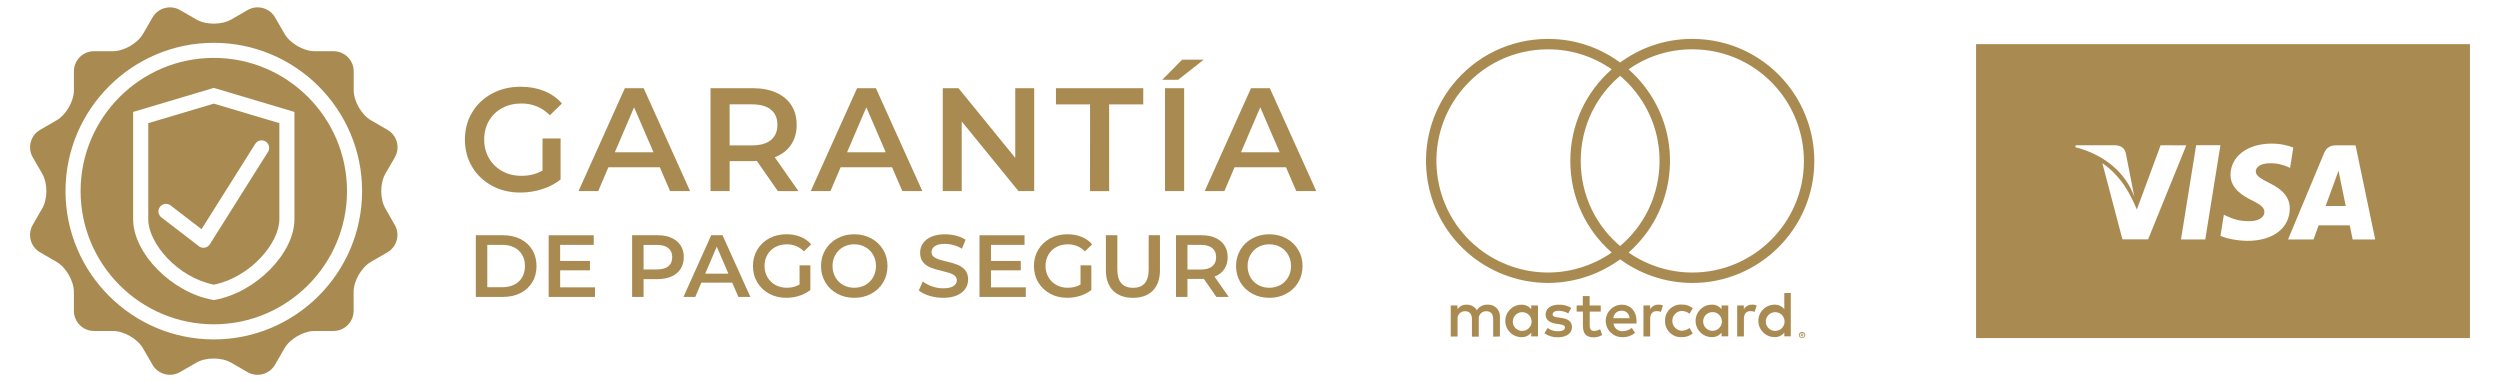 <svg xmlns="http://www.w3.org/2000/svg" xmlns:xlink="http://www.w3.org/1999/xlink" id="Capa_1" x="0px" y="0px" width="340.158px" height="52px" viewBox="55.276 0 340.158 52" xml:space="preserve"><title>mc_vrt_rgb_pos</title><g>	<path fill="#A98B52" d="M259.362,45.781v-2.646c0.061-0.865-0.594-1.617-1.459-1.678c-0.066-0.006-0.135-0.006-0.201,0  c-0.594-0.039-1.161,0.246-1.482,0.75c-0.292-0.486-0.825-0.773-1.396-0.75c-0.494-0.025-0.964,0.213-1.235,0.627v-0.521h-0.918  v4.223h0.927v-2.32c-0.072-0.541,0.307-1.041,0.849-1.111c0.063-0.012,0.124-0.014,0.188-0.01c0.608,0,0.919,0.396,0.919,1.111  v2.352h0.929v-2.342c-0.07-0.545,0.313-1.043,0.854-1.111c0.061-0.012,0.117-0.014,0.177-0.01c0.627,0,0.93,0.396,0.93,1.111v2.352  L259.362,45.781z M273.077,41.563h-1.51v-1.279h-0.931v1.279h-0.838V42.4h0.855v1.939c0,0.979,0.379,1.563,1.466,1.563  c0.405,0.003,0.805-0.108,1.146-0.325L273,44.792c-0.247,0.146-0.523,0.229-0.813,0.238c-0.44,0-0.608-0.281-0.608-0.707V42.4  h1.501L273.077,41.563z M280.909,41.455c-0.457-0.014-0.884,0.225-1.112,0.617v-0.512h-0.909v4.221h0.918v-2.365  c0-0.697,0.303-1.086,0.885-1.086c0.194-0.004,0.394,0.031,0.572,0.104l0.282-0.883c-0.209-0.074-0.432-0.113-0.651-0.113  L280.909,41.455z M269.07,41.896c-0.521-0.313-1.118-0.463-1.725-0.439c-1.065,0-1.768,0.512-1.768,1.352  c0,0.688,0.514,1.111,1.457,1.244l0.438,0.063c0.507,0.069,0.742,0.202,0.742,0.44c0,0.325-0.336,0.512-0.963,0.512  c-0.504,0.017-0.998-0.144-1.401-0.44l-0.44,0.717c0.535,0.373,1.177,0.564,1.827,0.548c1.22,0,1.926-0.572,1.926-1.377  c0-0.806-0.557-1.132-1.477-1.265l-0.439-0.063c-0.396-0.053-0.716-0.133-0.716-0.414s0.301-0.492,0.805-0.492  c0.465,0.004,0.92,0.129,1.323,0.359L269.07,41.896z M293.661,41.455c-0.455-0.014-0.883,0.225-1.112,0.617v-0.512h-0.908v4.221  h0.917v-2.365c0-0.697,0.304-1.086,0.886-1.086c0.194-0.004,0.393,0.031,0.571,0.104l0.283-0.883  c-0.21-0.074-0.433-0.113-0.651-0.113L293.661,41.455z M281.83,43.662c-0.044,1.178,0.875,2.166,2.052,2.209  c0.066,0.004,0.134,0.002,0.199-0.002c0.552,0.027,1.092-0.15,1.518-0.504l-0.438-0.74c-0.316,0.24-0.704,0.375-1.104,0.379  c-0.744-0.061-1.302-0.713-1.238-1.459c0.054-0.662,0.578-1.188,1.238-1.24c0.399,0.004,0.787,0.137,1.104,0.379l0.438-0.742  c-0.426-0.352-0.966-0.527-1.518-0.502c-1.177-0.064-2.184,0.832-2.249,2.01c-0.005,0.064-0.006,0.133-0.002,0.197V43.662  L281.83,43.662z M290.43,43.662v-2.102h-0.918v0.512c-0.313-0.406-0.811-0.637-1.322-0.617c-1.222,0-2.208,0.988-2.208,2.207  s0.986,2.207,2.208,2.207c0.516,0.021,1.009-0.211,1.322-0.617v0.514h0.918V43.662z M287.013,43.662  c0.041-0.703,0.646-1.24,1.352-1.197c0.702,0.041,1.239,0.645,1.197,1.35c-0.039,0.672-0.596,1.195-1.269,1.199  c-0.7,0.01-1.271-0.551-1.282-1.25C287.01,43.729,287.011,43.695,287.013,43.662z M275.932,41.455  c-1.219,0.018-2.191,1.02-2.176,2.238c0.019,1.218,1.021,2.189,2.236,2.176l0,0c0.636,0.033,1.261-0.172,1.754-0.574l-0.441-0.68  c-0.349,0.279-0.777,0.436-1.229,0.441c-0.632,0.055-1.19-0.404-1.264-1.033h3.136c0-0.115,0-0.229,0-0.354  c0-1.324-0.82-2.207-2.005-2.207L275.932,41.455z M275.932,42.277c0.577-0.014,1.059,0.445,1.068,1.021l0,0h-2.208  c0.033-0.588,0.53-1.043,1.122-1.021H275.932z M298.937,43.672v-3.807h-0.885v2.207c-0.314-0.406-0.811-0.637-1.323-0.617  c-1.221,0-2.207,0.988-2.207,2.207s0.986,2.207,2.207,2.207c0.517,0.021,1.009-0.211,1.323-0.617v0.514h0.885V43.672z   M300.469,45.168c0.059,0,0.114,0.01,0.167,0.029c0.054,0.021,0.1,0.053,0.139,0.088c0.039,0.039,0.068,0.084,0.093,0.135  c0.047,0.104,0.047,0.223,0,0.324c-0.021,0.051-0.054,0.096-0.093,0.135c-0.039,0.037-0.085,0.066-0.139,0.088  c-0.053,0.022-0.108,0.035-0.167,0.035c-0.172,0-0.324-0.102-0.396-0.258c-0.046-0.104-0.046-0.221,0-0.324  c0.021-0.051,0.055-0.096,0.095-0.135c0.038-0.035,0.085-0.066,0.137-0.088c0.059-0.021,0.119-0.031,0.183-0.029H300.469z   M300.469,45.914c0.043,0,0.087-0.01,0.128-0.025c0.037-0.02,0.071-0.041,0.104-0.07c0.114-0.125,0.114-0.314,0-0.439  c-0.028-0.027-0.063-0.055-0.104-0.066c-0.041-0.021-0.085-0.027-0.128-0.027c-0.045,0-0.088,0.01-0.129,0.027  c-0.039,0.016-0.075,0.039-0.104,0.066c-0.113,0.125-0.113,0.314,0,0.439c0.029,0.029,0.065,0.057,0.104,0.07  c0.045,0.021,0.093,0.027,0.144,0.025H300.469z M300.495,45.389c0.041-0.002,0.081,0.012,0.113,0.035  c0.025,0.021,0.042,0.059,0.039,0.094c0.002,0.029-0.012,0.061-0.029,0.08c-0.024,0.021-0.062,0.035-0.094,0.039l0.128,0.146  h-0.104l-0.119-0.146h-0.037v0.146h-0.086v-0.389L300.495,45.389z M300.398,45.463v0.105h0.1c0.017,0.006,0.033,0.006,0.052,0  c0.007-0.012,0.007-0.025,0-0.039c0.007-0.014,0.007-0.027,0-0.039c-0.019-0.006-0.035-0.006-0.052,0L300.398,45.463z   M295.541,43.672c0.042-0.703,0.646-1.24,1.349-1.197c0.704,0.041,1.241,0.646,1.199,1.35c-0.04,0.674-0.595,1.195-1.27,1.199  c-0.698,0.01-1.272-0.551-1.282-1.252C295.537,43.738,295.539,43.705,295.541,43.672z M264.539,43.672v-2.109h-0.92v0.514  c-0.315-0.406-0.81-0.639-1.323-0.617c-1.22,0-2.207,0.986-2.207,2.207c0,1.219,0.987,2.207,2.207,2.207  c0.518,0.021,1.008-0.211,1.323-0.617v0.516h0.92V43.672z M261.122,43.672c0.041-0.703,0.646-1.24,1.349-1.197  c0.703,0.041,1.239,0.646,1.198,1.35c-0.039,0.674-0.596,1.195-1.268,1.199c-0.7,0.016-1.277-0.543-1.292-1.24  c-0.001-0.035,0-0.072,0.003-0.107L261.122,43.672L261.122,43.672z"></path>	<path fill="#A98B52" d="M265.897,38.497c-3.703,0-7.348-1.261-10.26-3.547c-7.195-5.657-8.449-16.115-2.794-23.312  c3.167-4.032,7.93-6.344,13.063-6.344c3.75,0,7.293,1.228,10.248,3.549l0.709,0.558l-0.709,0.558  c-3.69,2.897-5.806,7.249-5.799,11.939c-0.002,4.69,2.109,9.042,5.8,11.937l0.71,0.558l-0.709,0.56  C273.242,37.236,269.599,38.497,265.897,38.497z M265.906,6.711c-4.696,0-9.051,2.114-11.948,5.802  c-5.174,6.584-4.027,16.149,2.556,21.322c2.663,2.093,5.995,3.244,9.384,3.244c3.092,0,6.139-0.96,8.672-2.72  c-3.596-3.151-5.635-7.645-5.632-12.46c-0.007-4.819,2.035-9.313,5.632-12.467C272.016,7.649,269.039,6.711,265.906,6.711z"></path>	<path fill="#A98B52" d="M285.537,38.5c-3.703,0-7.347-1.261-10.26-3.55l-0.709-0.558l0.709-0.56  c3.188-2.506,5.211-6.104,5.692-10.13c0.483-4.028-0.631-8.002-3.138-11.19c-0.744-0.946-1.604-1.807-2.557-2.557L274.569,9.4  l0.708-0.557c2.954-2.323,6.499-3.551,10.249-3.551c5.134,0,9.895,2.312,13.063,6.342c2.253,2.868,3.509,6.445,3.547,10.091  l0.001,0.002l0.002,0.171C302.139,31.053,294.692,38.5,285.537,38.5z M276.864,34.359c2.535,1.762,5.582,2.723,8.674,2.723  c8.331,0,15.116-6.744,15.184-15.059l-0.002-0.128c0-3.388-1.15-6.721-3.245-9.385c-2.896-3.686-7.252-5.8-11.945-5.8  c-3.135,0-6.113,0.938-8.666,2.723c0.763,0.671,1.462,1.41,2.087,2.206c2.741,3.485,3.959,7.83,3.431,12.233  C281.887,27.969,279.94,31.659,276.864,34.359z"></path>	<g>		<path fill="#A98B52" d="M75.448,29.836c0,3.254,3.962,7.9,8.919,8.898c4.958-0.998,8.92-5.646,8.92-8.898V16.757l-8.92-2.657   l-8.919,2.657V29.836z M77.048,28.137c0.348-0.447,0.99-0.531,1.438-0.188l4.207,3.236l7.311-11.61   c0.302-0.479,0.938-0.622,1.415-0.32c0.479,0.302,0.623,0.935,0.32,1.415l-7.91,12.563c-0.154,0.244-0.403,0.412-0.688,0.463   c-0.059,0.011-0.118,0.017-0.18,0.017c-0.225,0-0.445-0.071-0.625-0.213l-5.101-3.924C76.787,29.229,76.703,28.586,77.048,28.137z   "></path>		<path fill="#A98B52" d="M84.367,7.876c-9.993,0-18.125,8.131-18.125,18.125c0,9.995,8.132,18.125,18.125,18.125   c9.995,0,18.125-8.131,18.125-18.125S94.362,7.876,84.367,7.876z M95.338,29.836c0,4.619-5.243,9.941-10.788,10.955l-0.184,0.031   l-0.188-0.031c-5.544-1.014-10.785-6.336-10.785-10.955V15.229l10.972-3.271l10.973,3.271V29.836z"></path>		<path fill="#A98B52" d="M107.715,28.371c-0.752-1.303-0.753-3.437,0-4.739l1.287-2.229c0.752-1.303,0.302-2.983-1.001-3.735   l-2.229-1.287c-1.305-0.752-2.369-2.6-2.369-4.104V9.702c0-1.505-1.23-2.735-2.735-2.735h-2.574c-1.505,0-3.353-1.065-4.104-2.37   l-1.287-2.229c-0.752-1.303-2.435-1.753-3.736-1.001l-2.229,1.286c-1.304,0.753-3.438,0.753-4.738,0l-2.229-1.286   c-1.305-0.752-2.984-0.302-3.736,1.001l-1.288,2.227c-0.752,1.303-2.6,2.37-4.104,2.37h-2.576c-1.506,0-2.735,1.229-2.735,2.735   v2.574c0,1.504-1.066,3.352-2.369,4.104l-2.229,1.287c-1.305,0.752-1.754,2.434-1.001,3.736l1.287,2.229   c0.752,1.303,0.752,3.437,0,4.738L59.73,30.6c-0.752,1.303-0.304,2.984,1.001,3.736l2.229,1.287   c1.303,0.752,2.369,2.6,2.369,4.104v2.572c0,1.506,1.229,2.734,2.735,2.734h2.57c1.505,0,3.354,1.066,4.104,2.369l1.287,2.229   c0.752,1.305,2.435,1.754,3.734,1.002l2.229-1.287c1.304-0.752,3.437-0.752,4.739,0l2.229,1.287   c1.303,0.752,2.984,0.303,3.736-1.002l1.287-2.229c0.752-1.303,2.6-2.369,4.104-2.369h2.572c1.506,0,2.736-1.229,2.736-2.734   v-2.572c0-1.506,1.063-3.352,2.367-4.104l2.229-1.287c1.303-0.752,1.754-2.436,1.001-3.734L107.715,28.371z M84.367,46.182   c-11.126,0-20.177-9.053-20.177-20.179c0-11.125,9.051-20.178,20.177-20.178s20.178,9.052,20.178,20.177   C104.544,37.129,95.493,46.182,84.367,46.182z"></path>	</g>	<g>		<path fill="#A98B52" d="M129.093,18.841h2.46v5.58c-0.72,0.574-1.561,1.015-2.521,1.319c-0.96,0.307-1.946,0.46-2.96,0.46   c-1.428,0-2.713-0.31-3.859-0.931c-1.146-0.619-2.047-1.477-2.7-2.569c-0.65-1.093-0.979-2.326-0.979-3.699s0.327-2.606,0.979-3.7   c0.653-1.093,1.56-1.949,2.71-2.57c1.153-0.619,2.45-0.93,3.893-0.93c1.173,0,2.239,0.194,3.199,0.58   c0.961,0.387,1.769,0.954,2.421,1.7l-1.643,1.601c-1.064-1.067-2.354-1.601-3.857-1.601c-0.986,0-1.862,0.207-2.631,0.619   c-0.769,0.413-1.366,0.993-1.802,1.739c-0.434,0.748-0.647,1.602-0.647,2.562c0,0.935,0.218,1.772,0.647,2.521   c0.436,0.746,1.033,1.332,1.802,1.76c0.769,0.428,1.637,0.641,2.608,0.641c1.093,0,2.053-0.24,2.88-0.721V18.841z"></path>		<path fill="#A98B52" d="M145.052,22.762h-7l-1.38,3.239h-2.681l6.301-14h2.562l6.318,14h-2.721L145.052,22.762z M144.194,20.721   l-2.643-6.119l-2.62,6.119H144.194z"></path>		<path fill="#A98B52" d="M161.113,26.001l-2.859-4.101c-0.12,0.015-0.301,0.021-0.54,0.021h-3.16v4.08h-2.601v-14h5.761   c1.213,0,2.271,0.199,3.17,0.601c0.899,0.399,1.59,0.973,2.069,1.72c0.479,0.747,0.721,1.635,0.721,2.659   c0,1.054-0.257,1.961-0.771,2.721c-0.517,0.761-1.25,1.326-2.21,1.699l3.221,4.602L161.113,26.001L161.113,26.001z    M160.172,14.921c-0.587-0.479-1.445-0.721-2.58-0.721h-3.04v5.58h3.04c1.135,0,1.993-0.242,2.58-0.729   c0.586-0.486,0.88-1.176,0.88-2.07C161.052,16.088,160.759,15.401,160.172,14.921z"></path>		<path fill="#A98B52" d="M176.653,22.762h-7l-1.381,3.239h-2.682l6.302-14h2.561l6.32,14h-2.723L176.653,22.762z M175.793,20.721   l-2.641-6.119l-2.62,6.119H175.793z"></path>		<path fill="#A98B52" d="M195.993,12.001v14h-2.141l-7.722-9.479v9.479h-2.58v-14h2.143l7.721,9.479v-9.479H195.993z"></path>		<path fill="#A98B52" d="M203.592,14.202h-4.641v-2.199h11.881v2.199h-4.641v11.801h-2.603L203.592,14.202L203.592,14.202z"></path>		<path fill="#A98B52" d="M216.113,8.123h2.938l-3.479,2.739h-2.159L216.113,8.123z M213.792,12.001h2.602v14h-2.602V12.001z"></path>		<path fill="#A98B52" d="M230.252,22.762h-7l-1.38,3.239h-2.681l6.3-14h2.561l6.32,14h-2.721L230.252,22.762z M229.393,20.721   l-2.642-6.119l-2.621,6.119H229.393z"></path>		<path fill="#A98B52" d="M120.019,32.002h3.673c0.896,0,1.689,0.174,2.389,0.521c0.696,0.348,1.235,0.84,1.619,1.479   c0.385,0.635,0.576,1.367,0.576,2.199s-0.191,1.566-0.576,2.203c-0.384,0.637-0.924,1.127-1.619,1.477   c-0.696,0.35-1.492,0.521-2.389,0.521h-3.673V32.002z M123.62,39.082c0.616,0,1.158-0.119,1.627-0.354   c0.468-0.234,0.827-0.572,1.079-1.012c0.252-0.436,0.379-0.938,0.379-1.518c0-0.576-0.127-1.082-0.379-1.52   s-0.611-0.771-1.079-1.01c-0.469-0.236-1.011-0.354-1.627-0.354h-2.04v5.762h2.04V39.082z"></path>		<path fill="#A98B52" d="M136.232,39.094v1.309h-6.303v-8.396h6.134v1.311h-4.571V35.5h4.057v1.283h-4.057V39.1L136.232,39.094   L136.232,39.094z"></path>		<path fill="#A98B52" d="M146.639,32.361c0.54,0.24,0.954,0.584,1.242,1.033c0.288,0.445,0.435,0.979,0.435,1.596   c0,0.607-0.146,1.139-0.435,1.592c-0.288,0.449-0.702,0.797-1.242,1.035c-0.538,0.24-1.174,0.361-1.899,0.361h-1.896v2.424h-1.561   v-8.398h3.456C145.466,32.002,146.1,32.121,146.639,32.361z M146.214,36.227c0.354-0.287,0.527-0.699,0.527-1.234   s-0.176-0.947-0.527-1.234c-0.353-0.289-0.868-0.434-1.548-0.434h-1.824v3.336h1.824   C145.345,36.658,145.863,36.516,146.214,36.227z"></path>		<path fill="#A98B52" d="M154.903,38.457h-4.2l-0.828,1.943h-1.606l3.778-8.398h1.536l3.792,8.398h-1.633L154.903,38.457z    M154.385,37.234l-1.584-3.672l-1.57,3.672H154.385z"></path>		<path fill="#A98B52" d="M164.057,36.105h1.479v3.35c-0.433,0.344-0.938,0.607-1.513,0.793c-0.575,0.184-1.168,0.273-1.774,0.273   c-0.854,0-1.629-0.188-2.316-0.561c-0.688-0.371-1.229-0.885-1.618-1.541c-0.393-0.654-0.59-1.396-0.59-2.223   c0-0.824,0.196-1.563,0.59-2.221c0.394-0.654,0.936-1.17,1.626-1.543c0.69-0.371,1.471-0.559,2.334-0.559   c0.704,0,1.345,0.117,1.921,0.35c0.575,0.23,1.061,0.57,1.451,1.021l-0.983,0.959c-0.641-0.643-1.411-0.959-2.315-0.959   c-0.592,0-1.116,0.123-1.576,0.371c-0.461,0.248-0.819,0.596-1.08,1.045c-0.262,0.445-0.392,0.959-0.392,1.535   c0,0.561,0.13,1.063,0.392,1.512c0.261,0.449,0.619,0.805,1.08,1.061c0.46,0.256,0.98,0.383,1.564,0.383   c0.655,0,1.229-0.146,1.729-0.436v-2.611H164.057z"></path>		<path fill="#A98B52" d="M169.195,39.963c-0.688-0.371-1.229-0.889-1.62-1.547c-0.395-0.66-0.588-1.396-0.588-2.215   c0-0.816,0.193-1.555,0.588-2.215c0.393-0.66,0.933-1.176,1.62-1.547c0.688-0.373,1.46-0.563,2.313-0.563   c0.855,0,1.628,0.188,2.315,0.563c0.688,0.371,1.229,0.887,1.62,1.541c0.393,0.652,0.588,1.396,0.588,2.221   c0,0.824-0.195,1.564-0.588,2.221c-0.395,0.658-0.935,1.17-1.62,1.541c-0.688,0.373-1.46,0.561-2.315,0.561   C170.655,40.521,169.882,40.336,169.195,39.963z M173.022,38.775c0.446-0.252,0.801-0.604,1.058-1.059   c0.256-0.449,0.384-0.957,0.384-1.52c0-0.561-0.128-1.064-0.384-1.52c-0.257-0.453-0.608-0.805-1.058-1.057   c-0.447-0.252-0.951-0.377-1.514-0.377c-0.561,0-1.063,0.125-1.512,0.377s-0.801,0.604-1.057,1.057   c-0.258,0.451-0.387,0.959-0.387,1.52c0,0.563,0.129,1.064,0.387,1.52c0.256,0.453,0.605,0.807,1.057,1.059   c0.448,0.252,0.951,0.379,1.512,0.379C172.071,39.154,172.575,39.027,173.022,38.775z"></path>		<path fill="#A98B52" d="M181.728,40.246c-0.604-0.186-1.082-0.43-1.436-0.73l0.54-1.215c0.344,0.271,0.768,0.494,1.268,0.666   c0.5,0.174,1.002,0.26,1.507,0.26c0.623,0,1.09-0.102,1.396-0.301c0.309-0.199,0.462-0.465,0.462-0.793   c0-0.238-0.086-0.438-0.258-0.594c-0.173-0.156-0.391-0.275-0.654-0.365c-0.264-0.088-0.624-0.188-1.08-0.301   c-0.64-0.15-1.155-0.305-1.554-0.455c-0.396-0.15-0.734-0.391-1.021-0.715s-0.429-0.762-0.429-1.313   c0-0.467,0.126-0.889,0.378-1.27c0.254-0.379,0.635-0.684,1.143-0.906c0.509-0.223,1.131-0.336,1.866-0.336   c0.512,0,1.017,0.063,1.512,0.189c0.496,0.131,0.925,0.313,1.284,0.555l-0.492,1.213c-0.367-0.217-0.752-0.381-1.151-0.488   c-0.397-0.113-0.788-0.168-1.164-0.168c-0.614,0-1.072,0.104-1.374,0.311c-0.3,0.209-0.448,0.484-0.448,0.828   c0,0.24,0.087,0.438,0.259,0.588c0.172,0.152,0.391,0.273,0.653,0.361c0.265,0.088,0.622,0.188,1.078,0.299   c0.624,0.145,1.139,0.295,1.536,0.451c0.399,0.152,0.742,0.395,1.025,0.713c0.284,0.316,0.427,0.752,0.427,1.297   c0,0.463-0.126,0.885-0.378,1.26c-0.252,0.377-0.635,0.676-1.146,0.9c-0.513,0.224-1.138,0.336-1.871,0.336   C182.958,40.521,182.332,40.432,181.728,40.246z"></path>		<path fill="#A98B52" d="M194.85,39.094v1.309h-6.302v-8.396h6.132v1.311h-4.569V35.5h4.057v1.283h-4.057V39.1L194.85,39.094   L194.85,39.094z"></path>		<path fill="#A98B52" d="M202.29,36.105h1.476v3.35c-0.432,0.344-0.936,0.607-1.512,0.793c-0.576,0.184-1.168,0.273-1.774,0.273   c-0.854,0-1.629-0.188-2.314-0.561c-0.688-0.371-1.229-0.885-1.62-1.541c-0.392-0.654-0.588-1.396-0.588-2.223   c0-0.824,0.195-1.563,0.588-2.221c0.394-0.654,0.936-1.17,1.626-1.543c0.691-0.371,1.471-0.559,2.334-0.559   c0.704,0,1.344,0.117,1.92,0.35c0.576,0.23,1.063,0.57,1.452,1.021l-0.982,0.959c-0.642-0.643-1.412-0.959-2.315-0.959   c-0.592,0-1.117,0.123-1.577,0.371s-0.82,0.596-1.08,1.045c-0.261,0.445-0.391,0.959-0.391,1.535c0,0.561,0.13,1.063,0.391,1.512   c0.26,0.449,0.62,0.805,1.08,1.061s0.98,0.383,1.564,0.383c0.654,0,1.229-0.146,1.729-0.436v-2.611H202.29z"></path>		<path fill="#A98B52" d="M206.718,39.543c-0.646-0.65-0.972-1.586-0.972-2.803v-4.738h1.56v4.682c0,1.646,0.714,2.473,2.139,2.473   c1.416,0,2.124-0.822,2.124-2.473v-4.682h1.535v4.738c0,1.217-0.321,2.15-0.968,2.803c-0.645,0.652-1.546,0.98-2.706,0.98   C208.27,40.523,207.367,40.195,206.718,39.543z"></path>		<path fill="#A98B52" d="M220.783,40.402l-1.716-2.461c-0.072,0.008-0.183,0.014-0.324,0.014h-1.896v2.447h-1.561v-8.398h3.456   c0.729,0,1.361,0.119,1.901,0.357c0.538,0.24,0.952,0.584,1.24,1.033c0.288,0.445,0.435,0.979,0.435,1.596   c0,0.633-0.153,1.178-0.463,1.633s-0.75,0.797-1.325,1.021l1.933,2.76L220.783,40.402L220.783,40.402z M220.218,33.754   c-0.353-0.289-0.866-0.434-1.548-0.434h-1.824v3.35h1.824c0.68,0,1.195-0.145,1.548-0.438c0.354-0.291,0.528-0.705,0.528-1.242   C220.746,34.455,220.571,34.041,220.218,33.754z"></path>		<path fill="#A98B52" d="M225.666,39.963c-0.688-0.371-1.229-0.889-1.62-1.547c-0.393-0.66-0.588-1.396-0.588-2.215   c0-0.816,0.195-1.555,0.588-2.215c0.394-0.66,0.934-1.176,1.62-1.547c0.689-0.373,1.46-0.563,2.316-0.563   c0.854,0,1.628,0.188,2.313,0.563c0.688,0.371,1.229,0.887,1.62,1.541c0.391,0.652,0.588,1.396,0.588,2.221   c0,0.824-0.196,1.564-0.588,2.221c-0.393,0.658-0.933,1.17-1.62,1.541c-0.688,0.373-1.46,0.561-2.313,0.561   C227.126,40.521,226.355,40.336,225.666,39.963z M229.495,38.775c0.448-0.252,0.801-0.604,1.057-1.059   c0.256-0.449,0.386-0.957,0.386-1.52c0-0.561-0.13-1.064-0.386-1.52c-0.256-0.453-0.605-0.805-1.057-1.057   c-0.448-0.252-0.951-0.377-1.512-0.377c-0.563,0-1.063,0.125-1.515,0.377c-0.445,0.252-0.8,0.604-1.056,1.057   c-0.257,0.451-0.385,0.959-0.385,1.52c0,0.563,0.128,1.064,0.385,1.52c0.256,0.453,0.608,0.807,1.056,1.059   c0.449,0.252,0.952,0.379,1.515,0.379C228.542,39.154,229.045,39.027,229.495,38.775z"></path>	</g>	<path fill="#A98B52" d="M373.683,24.331c0,0,0.634,3.06,0.766,3.702h-2.742c0.271-0.736,1.314-3.583,1.314-3.583  c-0.021,0.033,0.271-0.742,0.438-1.223L373.683,24.331z M391.344,6.001v40h-67.199v-40H391.344z M337.651,20.026  c4.145,1.063,6.886,3.625,8.022,6.707l-1.154-5.889c-0.199-0.813-0.781-1.053-1.498-1.082h-5.326L337.651,20.026z M347.554,32.564  l5.199-12.792l-3.5-0.003l-3.229,8.738c-0.838-1.976-2.095-4.542-4.696-6.301l2.731,10.358H347.554z M357.395,19.759h-3.304  l-2.064,12.819h3.302L357.395,19.759z M366.83,28.389c0.013-1.461-0.87-2.57-2.773-3.481c-1.153-0.595-1.861-0.987-1.854-1.591  c0.001-0.531,0.6-1.104,1.894-1.104c1.08-0.018,1.86,0.232,2.471,0.493l0.299,0.146l0.441-2.776  c-0.651-0.257-1.681-0.537-2.959-0.537c-3.266,0-5.563,1.739-5.583,4.229c-0.021,1.842,1.643,2.872,2.894,3.482  c1.288,0.627,1.721,1.028,1.715,1.59c-0.01,0.859-1.027,1.252-1.978,1.252c-1.322,0-2.025-0.19-3.11-0.672l-0.426-0.204  l-0.462,2.869c0.77,0.357,2.195,0.666,3.68,0.684C364.55,32.768,366.804,31.049,366.83,28.389z M378.454,32.582l-2.674-12.81  h-2.553c-0.792,0-1.386,0.228-1.73,1.063l-4.903,11.747h3.469c0,0,0.565-1.58,0.695-1.926c0.379,0,3.748,0.006,4.229,0.006  c0.1,0.447,0.401,1.92,0.401,1.92H378.454z"></path></g></svg>